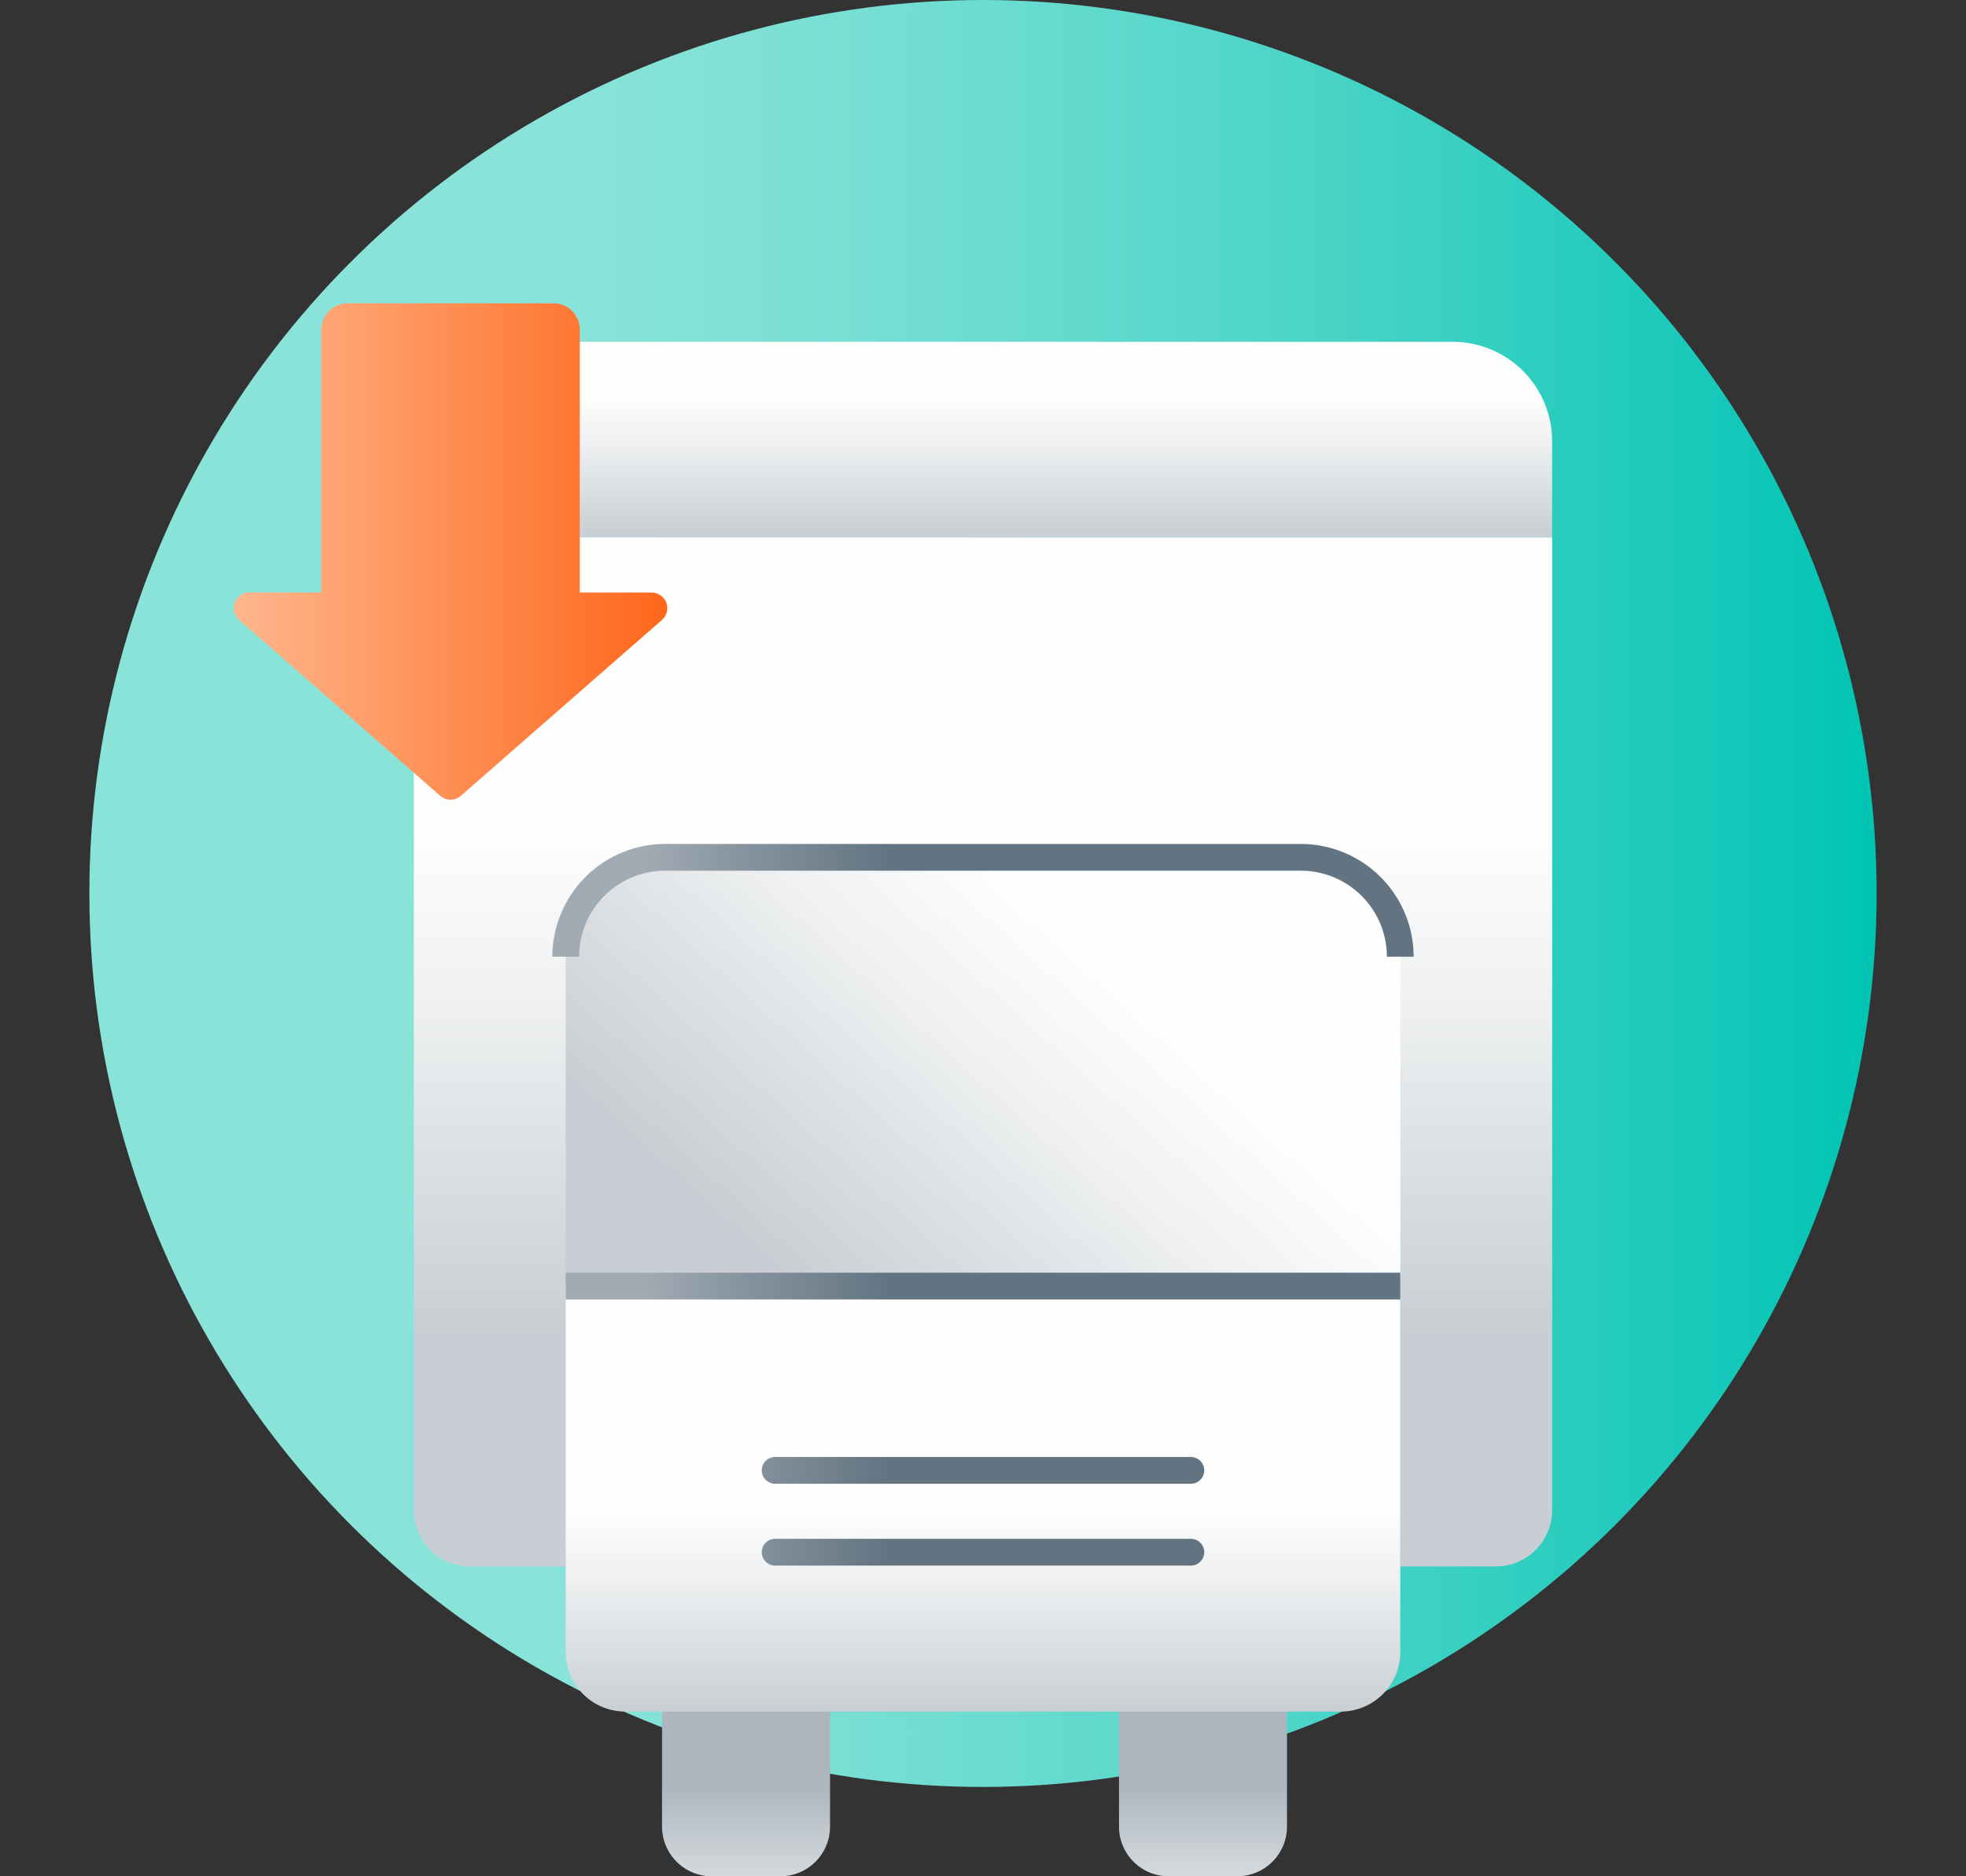 <svg xmlns="http://www.w3.org/2000/svg" xmlns:xlink="http://www.w3.org/1999/xlink" viewBox="0 0 110 105"><rect x="0" y="0" width="110" height="105" fill="#333333" stroke="none"/><defs><style>.cls-1{fill:url(#linear-gradient);}.cls-2{fill:none;}.cls-3{fill:url(#linear-gradient-2);}.cls-4{fill:url(#linear-gradient-3);}.cls-5{fill:url(#linear-gradient-4);}.cls-6{fill:url(#linear-gradient-5);}.cls-7{fill:url(#linear-gradient-6);}.cls-8{fill:url(#linear-gradient-7);}.cls-9{fill:url(#linear-gradient-8);}.cls-10{fill:url(#linear-gradient-9);}.cls-11{fill:url(#linear-gradient-10);}.cls-12{fill:url(#linear-gradient-11);}.cls-13{fill:url(#New_Gradient_Swatch_3);}</style><linearGradient id="linear-gradient" x1="5" y1="50" x2="105" y2="50" gradientUnits="userSpaceOnUse"><stop offset="0.253" stop-color="#8ae3d8"/><stop offset="0.352" stop-color="#82e1d6"/><stop offset="0.504" stop-color="#6cdcd0"/><stop offset="0.692" stop-color="#49d4c7"/><stop offset="0.904" stop-color="#18c9ba"/><stop offset="1" stop-color="#00c4b3"/></linearGradient><linearGradient id="linear-gradient-2" x1="41.742" y1="96.34" x2="41.742" y2="112.637" gradientUnits="userSpaceOnUse"><stop offset="0.225" stop-color="#adb6be"/><stop offset="0.406" stop-color="#c5ccd1"/><stop offset="0.747" stop-color="#eef0f2"/><stop offset="0.923" stop-color="#fefefe"/></linearGradient><linearGradient id="linear-gradient-3" x1="67.308" y1="96.34" x2="67.308" y2="112.637" gradientUnits="userSpaceOnUse"><stop offset="0.225" stop-color="#adb6be"/><stop offset="0.403" stop-color="#c5ccd1"/><stop offset="0.737" stop-color="#eef0f2"/><stop offset="0.909" stop-color="#fefefe"/></linearGradient><linearGradient id="linear-gradient-4" x1="55" y1="19.128" x2="55" y2="30.071" gradientUnits="userSpaceOnUse"><stop offset="0.265" stop-color="#fefefe"/><stop offset="0.525" stop-color="#eef0f1"/><stop offset="1" stop-color="#c8ced3"/></linearGradient><linearGradient id="linear-gradient-5" x1="55" y1="87.662" x2="55" y2="30.072" gradientUnits="userSpaceOnUse"><stop offset="0.225" stop-color="#c8ced3"/><stop offset="0.544" stop-color="#eef0f1"/><stop offset="0.718" stop-color="#fefefe"/></linearGradient><linearGradient id="linear-gradient-6" x1="55" y1="101.343" x2="55" y2="77.534" xlink:href="#linear-gradient-5"/><linearGradient id="linear-gradient-7" x1="37.79" y1="80.703" x2="71.156" y2="43.659" xlink:href="#linear-gradient-5"/><linearGradient id="linear-gradient-8" x1="29.933" y1="86.864" x2="52.407" y2="86.864" gradientUnits="userSpaceOnUse"><stop offset="0.266" stop-color="#a1abb4"/><stop offset="0.414" stop-color="#919da7"/><stop offset="0.883" stop-color="#627482"/></linearGradient><linearGradient id="linear-gradient-9" x1="29.933" y1="82.284" x2="52.407" y2="82.284" xlink:href="#linear-gradient-8"/><linearGradient id="linear-gradient-10" x1="29.933" y1="71.971" x2="52.407" y2="71.971" xlink:href="#linear-gradient-8"/><linearGradient id="linear-gradient-11" x1="29.933" y1="50.384" x2="52.407" y2="50.384" xlink:href="#linear-gradient-8"/><linearGradient id="New_Gradient_Swatch_3" x1="13303.235" y1="-7912.178" x2="13327.493" y2="-7912.178" gradientTransform="translate(-13290.155 7943.041)" gradientUnits="userSpaceOnUse"><stop offset="0" stop-color="#ffb68d"/><stop offset="1" stop-color="#ff671c"/></linearGradient></defs><g id="Arte"><circle class="cls-1" cx="55" cy="50" r="50"/><rect class="cls-2" width="110" height="105"/><path class="cls-3" d="M46.442,94.697v7.525A2.781,2.781,0,0,1,43.665,105H39.831a2.784,2.784,0,0,1-2.789-2.778V94.697Z"/><path class="cls-4" d="M72.009,94.697v7.525A2.784,2.784,0,0,1,69.22,105h-3.834a2.781,2.781,0,0,1-2.777-2.778V94.697Z"/><path class="cls-5" d="M86.842,24.691a5.563,5.563,0,0,0-5.563-5.563H28.721a5.563,5.563,0,0,0-5.563,5.563v5.38h63.684Z"/><path class="cls-6" d="M23.155,30.072V84.503a3.159,3.159,0,0,0,3.159,3.159H31.653V71.971H78.347V87.662h5.34A3.159,3.159,0,0,0,86.845,84.503V30.072Z"/><path class="cls-7" d="M78.347,71.971V92.453a3.328,3.328,0,0,1-3.328,3.328H34.981a3.328,3.328,0,0,1-3.328-3.328V71.971Z"/><path class="cls-8" d="M72.787,47.976H37.212a5.563,5.563,0,0,0-5.563,5.563V71.789H78.351V53.54A5.563,5.563,0,0,0,72.787,47.976Z"/><path class="cls-9" d="M66.629,87.612H43.371a.748.748,0,0,1,0-1.497h23.259a.748.748,0,0,1,0,1.497Z"/><path class="cls-10" d="M66.629,83.033H43.371a.748.748,0,0,1,0-1.497h23.259a.748.748,0,0,1,0,1.497Z"/><rect class="cls-11" x="31.653" y="71.222" width="46.694" height="1.497"/><path class="cls-12" d="M79.095,53.54H77.599a4.82,4.82,0,0,0-4.815-4.814H37.216A4.82,4.82,0,0,0,32.401,53.54H30.905a6.318,6.318,0,0,1,6.312-6.311H72.784A6.318,6.318,0,0,1,79.095,53.54Z"/><path class="cls-13" d="M32.439,33.158V18.445a1.471,1.471,0,0,0-1.471-1.471H19.449a1.471,1.471,0,0,0-1.471,1.471l0,14.713H13.957a.876.876,0,0,0-.577,1.535L18.417,39.099l6.215,5.436a.876.876,0,0,0,1.153,0l6.215-5.436,5.036-4.405a.876.876,0,0,0-.577-1.535Z"/></g></svg>